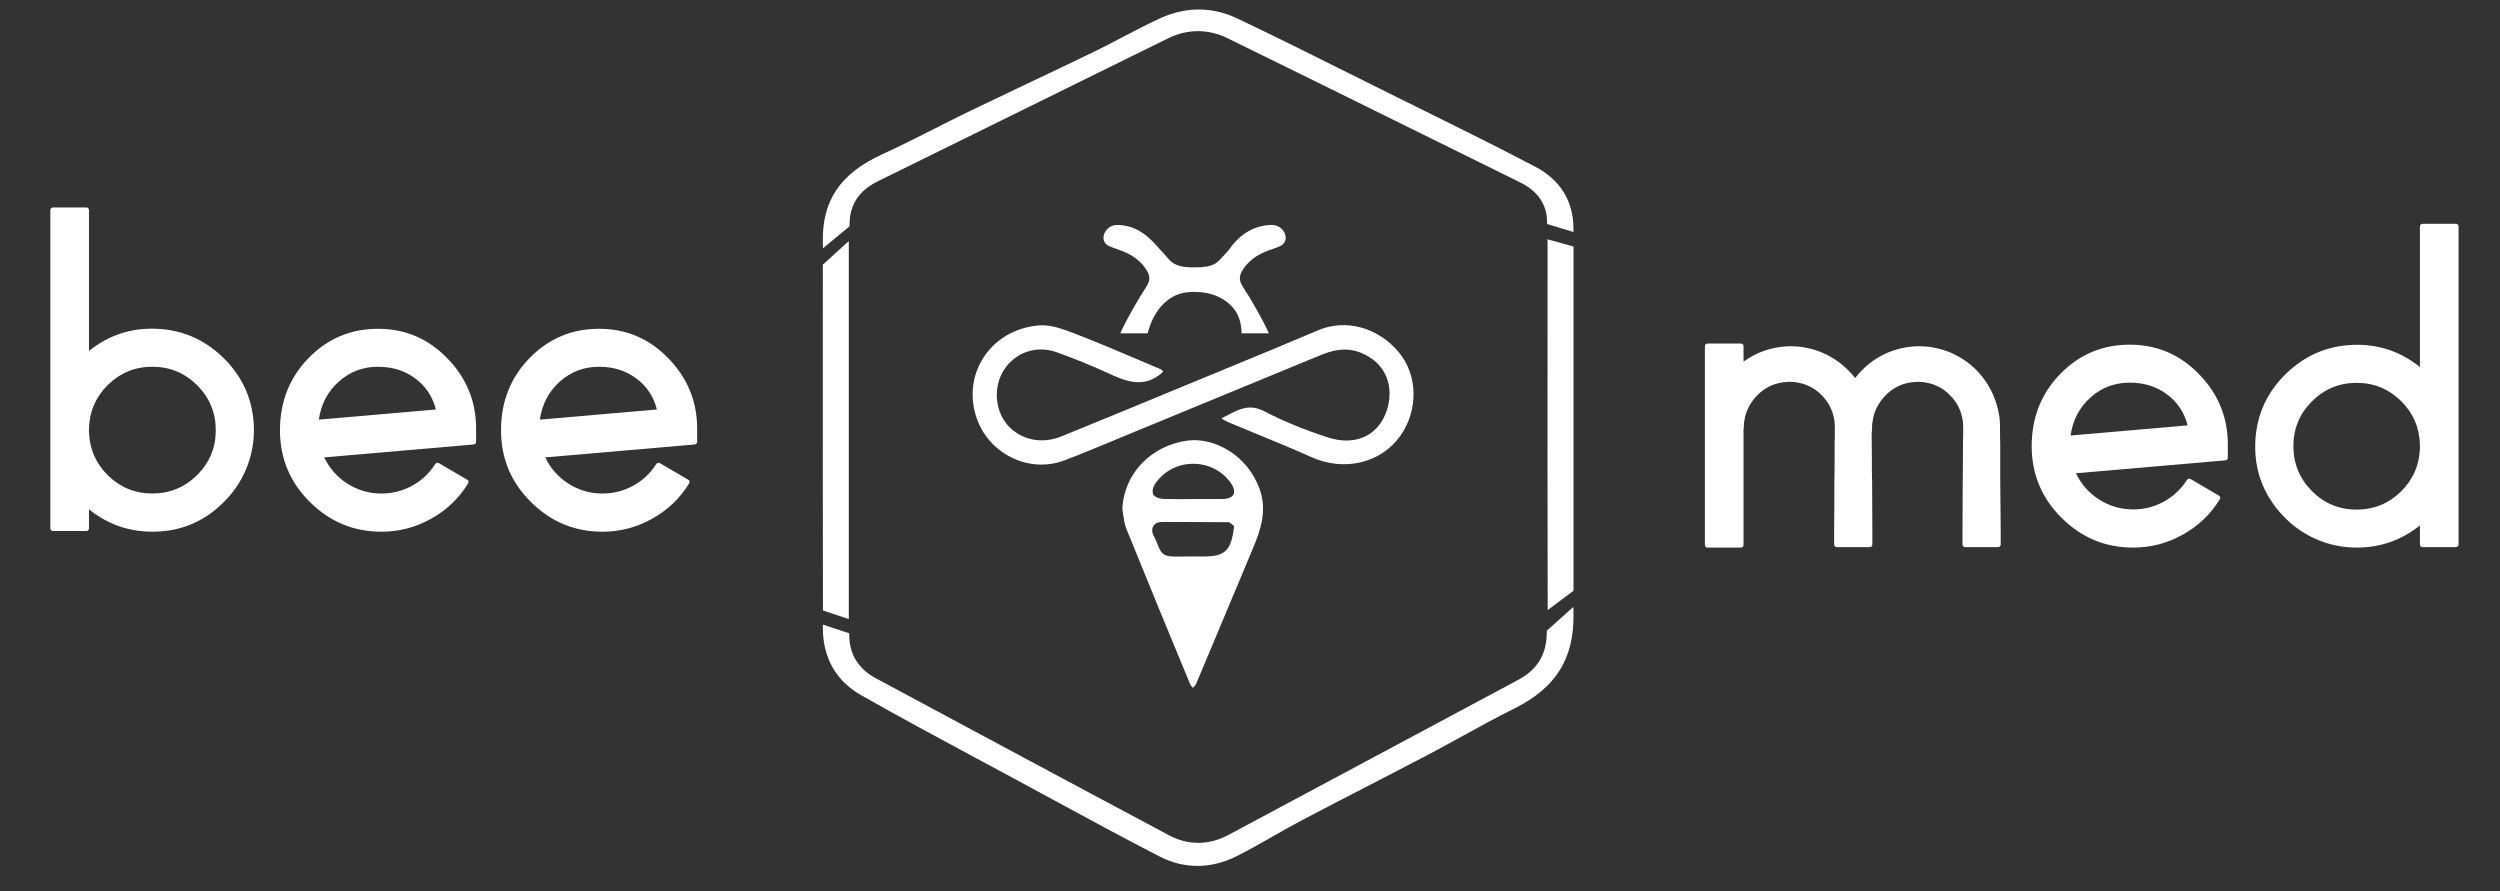 <?xml version="1.0" encoding="UTF-8" standalone="no"?>
<!DOCTYPE svg PUBLIC "-//W3C//DTD SVG 1.1//EN" "http://www.w3.org/Graphics/SVG/1.1/DTD/svg11.dtd">
<svg width="100%" height="100%" viewBox="0 0 1018 363" version="1.1" xmlns="http://www.w3.org/2000/svg" xmlns:xlink="http://www.w3.org/1999/xlink" xml:space="preserve" xmlns:serif="http://www.serif.com/" style="fill-rule:evenodd;clip-rule:evenodd;stroke-linejoin:round;stroke-miterlimit:2;">
    <rect x="0" y="0" width="1018" height="363" fill="#333333" stroke="none"/>
    <g id="Artboard1" transform="matrix(1,0,0,1,9.332,-143.444)">
        <rect x="-9.332" y="143.444" width="1017.68" height="362.285" style="fill:none;"/>
        <g id="Layer-1" serif:id="Layer 1" transform="matrix(1,0,0,1,0.668,0.444)">
            <g transform="matrix(3.739,0,0,3.739,559.828,321.091)">
                <path d="M0,-9.191C-2.259,-11.964 -5.821,-12.955 -8.864,-11.657C-12.229,-10.222 -15.658,-8.809 -18.976,-7.444L-19.341,-7.293C-20.296,-6.9 -21.251,-6.506 -22.206,-6.112L-25.13,-4.903C-28.952,-3.322 -32.904,-1.687 -36.814,-0.103C-38.43,0.551 -40.146,0.45 -41.528,-0.38C-42.835,-1.165 -43.646,-2.472 -43.813,-4.059C-43.996,-5.824 -43.309,-7.504 -41.971,-8.552C-40.641,-9.594 -38.934,-9.851 -37.284,-9.257C-35.385,-8.573 -33.571,-7.836 -31.896,-7.066C-30.027,-6.207 -28.094,-5.319 -26.139,-6.794C-25.996,-6.901 -25.857,-7.034 -25.723,-7.168C-25.824,-7.285 -25.919,-7.385 -25.999,-7.419L-27.477,-8.048C-30.072,-9.156 -32.756,-10.301 -35.428,-11.329C-36.63,-11.792 -37.799,-12.207 -38.889,-12.207C-38.991,-12.207 -39.094,-12.204 -39.194,-12.196C-41.861,-11.992 -44.133,-10.638 -45.424,-8.483C-46.688,-6.374 -46.822,-3.82 -45.792,-1.475C-44.624,1.182 -41.885,2.968 -38.975,2.968C-38.125,2.968 -37.296,2.817 -36.512,2.519C-34.676,1.821 -32.83,1.054 -31.046,0.312L-30.975,0.282C-30.387,0.038 -29.801,-0.206 -29.213,-0.448C-25.678,-1.904 -22.145,-3.361 -18.61,-4.819L-18.124,-5.02C-14.968,-6.321 -11.813,-7.623 -8.656,-8.923C-7.337,-9.466 -5.889,-9.88 -4.243,-9.232C-2.911,-8.709 -1.944,-7.819 -1.446,-6.66C-0.924,-5.443 -0.945,-3.954 -1.504,-2.573C-2.529,-0.042 -4.96,0.94 -7.847,-0.01C-10.485,-0.877 -12.725,-1.801 -14.694,-2.834C-16.313,-3.683 -17.472,-3.069 -18.814,-2.356C-19,-2.258 -19.189,-2.158 -19.382,-2.06C-19.166,-1.923 -18.945,-1.784 -18.729,-1.693C-17.642,-1.234 -16.505,-0.767 -15.503,-0.355C-13.564,0.442 -11.559,1.266 -9.605,2.144C-6.002,3.764 -2.008,2.812 0.106,-0.171C2.06,-2.924 2.015,-6.718 0,-9.191" style="fill:white;fill-rule:nonzero;"/>
            </g>
            <g transform="matrix(3.739,0,0,3.739,492.358,385.533)">
                <path d="M0,-7.197C-0.322,-4.864 -1.002,-4.26 -3.307,-4.26C-3.455,-4.263 -3.594,-4.263 -3.73,-4.263L-3.998,-4.262C-4.496,-4.265 -5.021,-4.267 -5.531,-4.259C-5.801,-4.255 -6.034,-4.251 -6.237,-4.251C-7.436,-4.251 -7.842,-4.403 -8.223,-5.411C-8.318,-5.665 -8.449,-6.011 -8.684,-6.448C-8.909,-6.869 -8.934,-7.269 -8.75,-7.574C-8.629,-7.777 -8.367,-8.02 -7.807,-8.02L-6.901,-8.021C-4.667,-8.021 -2.517,-8.009 -0.706,-7.996L-0.506,-7.994L-0.339,-7.884C-0.312,-7.864 -0.271,-7.833 -0.235,-7.804L0.051,-7.567L0,-7.197ZM-8.473,-12.302C-7.473,-13.65 -5.943,-14.401 -4.281,-14.354C-2.632,-14.319 -1.157,-13.519 -0.236,-12.158C-0.195,-12.098 0.164,-11.551 0.014,-11.108L-0.026,-10.99L-0.107,-10.893C-0.396,-10.551 -0.996,-10.527 -1.064,-10.525C-1.89,-10.509 -2.734,-10.51 -3.479,-10.512L-3.535,-10.513C-3.825,-10.513 -4.115,-10.514 -4.406,-10.514C-4.676,-10.514 -4.946,-10.513 -5.217,-10.511L-5.365,-10.51C-5.626,-10.51 -5.891,-10.509 -6.156,-10.509C-6.741,-10.509 -7.212,-10.514 -7.639,-10.526C-7.857,-10.532 -8.336,-10.606 -8.6,-10.84L-8.77,-10.99L-8.813,-11.214C-8.885,-11.582 -8.674,-12.031 -8.473,-12.302M2.845,-11.541C1.528,-15.343 -2.17,-17.245 -4.983,-16.887C-9.016,-16.374 -12.012,-13.219 -12.122,-9.378C-12.08,-9.149 -12.047,-8.918 -12.018,-8.714C-11.95,-8.237 -11.883,-7.754 -11.717,-7.346C-9.32,-1.418 -6.852,4.558 -4.752,9.621C-4.694,9.761 -4.581,9.897 -4.445,10.048C-4.29,9.889 -4.141,9.726 -4.074,9.57C-2.625,6.145 -1.136,2.582 0.178,-0.562L0.771,-1.982C1.219,-3.053 1.667,-4.124 2.116,-5.195C2.927,-7.131 3.65,-9.216 2.845,-11.541" style="fill:white;fill-rule:nonzero;"/>
            </g>
            <g transform="matrix(3.739,0,0,3.739,440.744,270.61)">
                <path d="M0,-7.474C0.08,-7.359 0.746,-7.113 1.042,-7.015C2.186,-6.637 3.47,-6.068 4.318,-4.715C4.734,-4.051 4.718,-3.546 4.258,-2.853C3.509,-1.727 2.013,0.866 1.455,2.172L4.435,2.172C5.047,-0.23 6.542,-2.001 8.598,-2.278C8.599,-2.278 8.601,-2.278 8.602,-2.279C8.753,-2.299 8.906,-2.313 9.064,-2.324C9.1,-2.326 9.136,-2.327 9.172,-2.329C9.295,-2.336 9.419,-2.34 9.545,-2.341C11.441,-2.327 13.033,-1.645 14.018,-0.242C14.429,0.428 14.658,1.238 14.658,2.172L17.637,2.172C17.08,0.866 15.584,-1.727 14.835,-2.853C14.375,-3.546 14.357,-4.051 14.774,-4.715C15.623,-6.068 16.907,-6.637 18.051,-7.015C18.347,-7.113 19.013,-7.359 19.093,-7.474C19.948,-8.107 19.242,-9.646 17.953,-9.63C15.691,-9.601 14.204,-8.264 13.252,-6.889L13.221,-6.844C12.282,-5.861 12.052,-5.324 10.934,-5.113C10.924,-5.111 10.914,-5.109 10.903,-5.107C10.552,-5.044 10.111,-5.012 9.539,-5.008C9.162,-5.011 8.845,-5.025 8.574,-5.05C7.777,-5.138 7.316,-5.361 6.955,-5.671C6.703,-5.91 6.472,-6.219 6.109,-6.605L5.841,-6.889C4.746,-8.162 3.4,-9.601 1.14,-9.63C-0.149,-9.646 -0.857,-8.107 0,-7.474" style="fill:white;fill-rule:nonzero;"/>
            </g>
            <g transform="matrix(3.739,0,0,3.739,335.947,154.605)">
                <path d="M0,21.542L0,21.405C-0.01,19.188 0.991,17.661 3.148,16.603C8.139,14.153 13.199,11.657 18.127,9.228L20.442,8.086C25.188,5.745 29.936,3.404 34.687,1.071C36.795,0.035 39.063,0.027 41.146,1.049C48.506,4.655 55.96,8.335 63.172,11.895L71.209,15.861L71.805,16.158C72.18,16.349 72.563,16.542 72.937,16.716C74.913,17.642 75.959,19.149 75.962,21.076L75.962,21.29L78.837,22.163L78.835,21.773C78.829,18.799 77.396,16.477 74.688,15.059C70.52,12.873 66.229,10.752 62.03,8.676C60.669,8.003 59.326,7.34 57.986,6.673L54.498,4.933C50.479,2.926 46.322,0.851 42.161,-1.122C39.484,-2.39 36.592,-2.383 33.795,-1.101C32.446,-0.482 31.119,0.213 29.779,0.916C28.799,1.432 27.686,2.016 26.584,2.551C24.239,3.687 21.832,4.829 19.696,5.842L18.832,6.252C16.986,7.127 15.026,8.059 13.123,8.979C11.859,9.589 10.586,10.234 9.328,10.872C7.451,11.822 5.51,12.805 3.551,13.701C-1.031,15.796 -3.023,18.769 -2.912,23.34L-2.896,23.932L0,21.542Z" style="fill:white;fill-rule:nonzero;"/>
            </g>
            <g transform="matrix(3.739,0,0,3.739,619.837,485.882)">
                <path d="M0,-23.011L0,-22.882C0.01,-20.457 -0.994,-18.79 -3.157,-17.636C-8.622,-14.721 -14.174,-11.747 -19.54,-8.869L-20.492,-8.361C-25.226,-5.824 -29.957,-3.289 -34.694,-0.761C-36.798,0.362 -39.063,0.369 -41.138,-0.737C-48.529,-4.674 -56.019,-8.69 -63.259,-12.573L-71.872,-17.197C-72.224,-17.389 -72.579,-17.584 -72.928,-17.761C-74.911,-18.77 -75.96,-20.417 -75.962,-22.526L-75.962,-22.734L-78.837,-23.682L-78.835,-23.282C-78.829,-20.065 -77.398,-17.551 -74.697,-16.013C-70.534,-13.642 -66.241,-11.335 -62.04,-9.076L-61.534,-8.807C-60.347,-8.168 -59.169,-7.535 -57.995,-6.901C-57.011,-6.368 -56.024,-5.835 -55.042,-5.301L-54.398,-4.951C-50.407,-2.786 -46.279,-0.548 -42.171,1.568C-40.837,2.256 -39.45,2.598 -38.048,2.598C-36.63,2.598 -35.195,2.248 -33.786,1.547C-32.414,0.861 -31.07,0.094 -29.759,-0.654C-28.724,-1.243 -27.65,-1.855 -26.575,-2.422C-24.193,-3.677 -21.744,-4.939 -19.584,-6.052L-18.823,-6.444C-16.979,-7.395 -15.019,-8.407 -13.114,-9.407C-11.853,-10.071 -10.576,-10.772 -9.286,-11.482C-7.418,-12.51 -5.484,-13.573 -3.543,-14.537C1.033,-16.811 3.023,-20.032 2.911,-24.984L2.896,-25.609L0,-23.011Z" style="fill:white;fill-rule:nonzero;"/>
            </g>
            <g transform="matrix(3.739,0,0,3.739,325.108,244.645)">
                <path d="M0,39.302L2.814,40.235L2.814,-0.933L-0.013,1.639L-0.016,10.011C-0.02,18.638 -0.022,30.182 0,39.095L0,39.302Z" style="fill:white;fill-rule:nonzero;"/>
            </g>
            <g transform="matrix(3.739,0,0,3.739,620.158,352.859)">
                <path d="M0,-19.75C-0.004,-10.869 -0.008,0.564 0.016,9.74L0.018,10.313L2.83,8.208L2.83,-29.28L0.004,-30.063L0,-19.75Z" style="fill:white;fill-rule:nonzero;"/>
            </g>
            <g transform="matrix(3.739,0,0,3.739,52.001,243.018)">
                <path d="M0,26.996C1.902,26.996 3.535,26.324 4.896,24.978C6.242,23.633 6.916,22.009 6.916,20.105C6.916,18.203 6.242,16.57 4.896,15.208C3.535,13.863 1.902,13.19 0,13.19C-1.871,13.19 -3.479,13.847 -4.824,15.159C-6.152,16.472 -6.842,18.063 -6.892,19.934L-6.892,20.253C-6.842,22.123 -6.152,23.715 -4.824,25.027C-3.479,26.34 -1.871,26.996 0,26.996M0.467,9.056C3.272,9.171 5.692,10.221 7.728,12.206C9.762,14.191 10.869,16.579 11.049,19.367C11.147,20.942 10.926,22.46 10.385,23.92C9.859,25.331 9.08,26.578 8.047,27.661C5.864,29.991 3.183,31.155 0,31.155C-2.576,31.155 -4.873,30.343 -6.892,28.719L-6.892,30.762C-6.892,30.975 -6.998,31.081 -7.211,31.081L-10.779,31.081C-10.992,31.081 -11.1,30.975 -11.1,30.762L-11.1,-3.839C-11.1,-4.052 -10.992,-4.159 -10.779,-4.159L-7.211,-4.159C-6.998,-4.159 -6.892,-4.052 -6.892,-3.839L-6.892,11.468C-4.742,9.745 -2.289,8.941 0.467,9.056" style="fill:white;fill-rule:nonzero;"/>
            </g>
            <g transform="matrix(3.739,0,0,3.739,167.491,326.604)">
                <path d="M0,-4.511C-0.36,-5.922 -1.106,-7.046 -2.238,-7.883C-3.371,-8.736 -4.725,-9.162 -6.299,-9.162C-7.957,-9.162 -9.383,-8.621 -10.582,-7.538C-11.779,-6.471 -12.5,-5.094 -12.748,-3.404L0,-4.511ZM-6.226,-13.297C-3.289,-13.28 -0.787,-12.198 1.28,-10.048C3.348,-7.915 4.381,-5.372 4.381,-2.419L4.381,-1.017C4.381,-0.82 4.283,-0.713 4.086,-0.697L-12.156,0.706C-11.599,1.887 -10.763,2.839 -9.646,3.561C-8.515,4.283 -7.275,4.643 -5.931,4.643C-4.75,4.643 -3.642,4.364 -2.607,3.807C-1.559,3.233 -0.722,2.453 -0.098,1.469C0.017,1.288 0.164,1.247 0.346,1.346L3.373,3.118C3.568,3.216 3.609,3.364 3.496,3.561C2.494,5.185 1.148,6.465 -0.541,7.4C-2.215,8.335 -4.011,8.802 -5.931,8.802C-8.965,8.802 -11.565,7.719 -13.731,5.554C-15.896,3.405 -16.979,0.804 -16.979,-2.247C-16.979,-5.364 -15.938,-7.989 -13.854,-10.122C-11.771,-12.255 -9.229,-13.313 -6.226,-13.297" style="fill:white;fill-rule:nonzero;"/>
            </g>
            <g transform="matrix(3.739,0,0,3.739,257.496,326.604)">
                <path d="M0,-4.511C-0.36,-5.922 -1.106,-7.046 -2.239,-7.883C-3.371,-8.736 -4.726,-9.162 -6.3,-9.162C-7.957,-9.162 -9.384,-8.621 -10.582,-7.538C-11.78,-6.471 -12.501,-5.094 -12.748,-3.404L0,-4.511ZM-6.226,-13.297C-3.29,-13.28 -0.787,-12.198 1.28,-10.048C3.347,-7.915 4.381,-5.372 4.381,-2.419L4.381,-1.017C4.381,-0.82 4.282,-0.713 4.085,-0.697L-12.157,0.706C-11.599,1.887 -10.763,2.839 -9.646,3.561C-8.515,4.283 -7.276,4.643 -5.931,4.643C-4.75,4.643 -3.642,4.364 -2.608,3.807C-1.56,3.233 -0.722,2.453 -0.099,1.469C0.017,1.288 0.164,1.247 0.345,1.346L3.372,3.118C3.567,3.216 3.608,3.364 3.495,3.561C2.494,5.185 1.147,6.465 -0.541,7.4C-2.215,8.335 -4.011,8.802 -5.931,8.802C-8.966,8.802 -11.565,7.719 -13.731,5.554C-15.897,3.405 -16.979,0.804 -16.979,-2.247C-16.979,-5.364 -15.938,-7.989 -13.854,-10.122C-11.771,-12.255 -9.229,-13.313 -6.226,-13.297" style="fill:white;fill-rule:nonzero;"/>
            </g>
            <g transform="matrix(3.739,0,0,3.739,804.495,309.847)">
                <path d="M0,7.803C0.018,9.836 0.033,11.534 0.05,12.897L0.05,14.644C0.05,14.858 -0.058,14.963 -0.271,14.963L-3.789,14.963C-4.003,14.963 -4.108,14.858 -4.108,14.644L-4.108,12.897L-4.085,7.803C-4.085,7.278 -4.077,6.458 -4.061,5.342L-4.061,3.989C-4.061,3.48 -4.052,3.011 -4.035,2.586L-4.035,1.871L-4.061,1.355C-4.093,1.011 -4.167,0.665 -4.28,0.322C-4.512,-0.367 -4.881,-0.974 -5.389,-1.499C-5.881,-2.041 -6.472,-2.444 -7.161,-2.705C-7.488,-2.838 -7.834,-2.927 -8.193,-2.976L-8.316,-3.002C-8.384,-3.002 -8.425,-3.01 -8.439,-3.026L-8.687,-3.026L-8.884,-3.051L-8.981,-3.051L-9.104,-3.026L-9.229,-3.026C-10.557,-2.961 -11.673,-2.444 -12.575,-1.475C-12.92,-1.114 -13.207,-0.703 -13.437,-0.244C-13.617,0.116 -13.748,0.486 -13.83,0.863C-13.862,1.044 -13.888,1.192 -13.903,1.305L-13.929,1.38L-13.929,1.453L-13.953,1.576L-13.953,1.921L-14.002,2.709C-13.985,3.43 -13.978,4.324 -13.978,5.39L-13.978,6.646C-13.962,7.106 -13.953,7.491 -13.953,7.803C-13.953,9.836 -13.944,11.534 -13.929,12.897L-13.929,14.644C-13.929,14.858 -14.035,14.963 -14.248,14.963L-17.768,14.963C-17.98,14.963 -18.088,14.858 -18.088,14.644L-18.088,12.897C-18.07,11.534 -18.062,9.836 -18.062,7.803C-18.047,7.278 -18.038,6.458 -18.038,5.342L-18.038,3.989C-18.021,3.48 -18.014,3.011 -18.014,2.586L-18.014,1.871L-18.038,1.355C-18.07,1.011 -18.146,0.665 -18.26,0.322C-18.488,-0.367 -18.857,-0.974 -19.367,-1.499C-19.858,-2.041 -20.451,-2.444 -21.139,-2.705C-21.468,-2.838 -21.812,-2.927 -22.173,-2.976L-22.296,-3.002C-22.361,-3.002 -22.402,-3.01 -22.419,-3.026L-22.666,-3.026L-22.861,-3.051L-22.96,-3.051L-23.207,-3.026C-24.536,-2.961 -25.651,-2.444 -26.553,-1.475C-26.897,-1.114 -27.185,-0.703 -27.415,-0.244C-27.595,0.116 -27.727,0.486 -27.809,0.863C-27.841,1.044 -27.867,1.192 -27.882,1.305L-27.907,1.38L-27.907,1.576C-27.923,1.723 -27.932,1.839 -27.932,1.921L-27.957,2.217L-27.957,14.694C-27.957,14.907 -28.062,15.013 -28.275,15.013L-31.844,15.013C-32.058,15.013 -32.165,14.907 -32.165,14.694L-32.165,-6.889C-32.165,-7.102 -32.058,-7.21 -31.844,-7.21L-28.275,-7.21C-28.062,-7.21 -27.957,-7.102 -27.957,-6.889L-27.957,-5.24C-27.562,-5.519 -27.193,-5.748 -26.849,-5.929C-25.799,-6.47 -24.675,-6.79 -23.477,-6.889L-23.01,-6.913L-22.566,-6.913C-22.535,-6.913 -22.468,-6.905 -22.37,-6.889L-22.099,-6.889C-22.034,-6.872 -21.952,-6.864 -21.853,-6.864L-21.631,-6.841C-20.992,-6.741 -20.369,-6.586 -19.761,-6.372C-18.515,-5.896 -17.432,-5.192 -16.513,-4.257C-16.267,-4.01 -16.027,-3.739 -15.799,-3.445C-15.65,-3.64 -15.495,-3.829 -15.331,-4.01C-14.626,-4.798 -13.806,-5.437 -12.87,-5.929C-11.819,-6.47 -10.695,-6.79 -9.499,-6.889L-9.03,-6.913L-8.588,-6.913C-8.556,-6.913 -8.489,-6.905 -8.392,-6.889L-8.121,-6.889C-8.056,-6.872 -7.973,-6.864 -7.875,-6.864L-7.652,-6.841C-7.014,-6.741 -6.39,-6.586 -5.783,-6.372C-4.536,-5.896 -3.453,-5.192 -2.534,-4.257C-1.616,-3.304 -0.942,-2.205 -0.517,-0.958C-0.304,-0.351 -0.154,0.272 -0.073,0.911C-0.041,1.223 -0.023,1.544 -0.023,1.871L-0.023,2.586C-0.023,3.011 -0.017,3.48 0,3.989L0,7.803Z" style="fill:white;fill-rule:nonzero;"/>
            </g>
            <g transform="matrix(3.739,0,0,3.739,880.788,333.071)">
                <path d="M0,-4.511C-0.36,-5.922 -1.106,-7.046 -2.239,-7.883C-3.371,-8.736 -4.725,-9.162 -6.3,-9.162C-7.957,-9.162 -9.385,-8.621 -10.582,-7.538C-11.778,-6.471 -12.501,-5.094 -12.747,-3.404L0,-4.511ZM-6.226,-13.297C-3.289,-13.28 -0.787,-12.198 1.28,-10.048C3.348,-7.915 4.381,-5.372 4.381,-2.419L4.381,-1.017C4.381,-0.82 4.282,-0.713 4.085,-0.697L-12.157,0.706C-11.6,1.887 -10.763,2.839 -9.646,3.561C-8.515,4.283 -7.275,4.643 -5.931,4.643C-4.749,4.643 -3.642,4.364 -2.607,3.807C-1.559,3.233 -0.722,2.453 -0.099,1.469C0.018,1.288 0.164,1.247 0.345,1.346L3.372,3.118C3.568,3.217 3.609,3.364 3.495,3.561C2.494,5.185 1.148,6.465 -0.541,7.4C-2.215,8.335 -4.011,8.802 -5.931,8.802C-8.966,8.802 -11.565,7.719 -13.73,5.554C-15.896,3.405 -16.979,0.804 -16.979,-2.247C-16.979,-5.364 -15.938,-7.989 -13.854,-10.122C-11.771,-12.255 -9.229,-13.313 -6.226,-13.297" style="fill:white;fill-rule:nonzero;"/>
            </g>
            <g transform="matrix(3.739,0,0,3.739,975.394,275.986)">
                <path d="M0,12.871C-0.049,11.001 -0.738,9.41 -2.066,8.097C-3.412,6.785 -5.021,6.128 -6.891,6.128C-8.794,6.128 -10.418,6.801 -11.763,8.146C-13.107,9.492 -13.781,11.116 -13.781,13.018C-13.781,14.922 -13.107,16.554 -11.763,17.916C-10.418,19.261 -8.794,19.934 -6.891,19.934C-5.021,19.934 -3.412,19.278 -2.066,17.965C-0.738,16.653 -0.049,15.061 0,13.191L0,12.871ZM0,-10.877C0,-11.09 0.106,-11.197 0.32,-11.197L3.89,-11.197C4.103,-11.197 4.208,-11.09 4.208,-10.877L4.208,23.699C4.208,23.913 4.103,24.019 3.89,24.019L0.32,24.019C0.106,24.019 0,23.913 0,23.699L0,21.657C-2.018,23.266 -4.313,24.068 -6.891,24.068C-8.449,24.068 -9.934,23.757 -11.345,23.133C-12.707,22.526 -13.896,21.682 -14.913,20.6C-17.11,18.269 -18.111,15.504 -17.915,12.305C-17.734,9.516 -16.628,7.129 -14.593,5.143C-12.559,3.159 -10.139,2.109 -7.333,1.994C-4.594,1.879 -2.148,2.683 0,4.405L0,-10.877Z" style="fill:white;fill-rule:nonzero;"/>
            </g>
        </g>
    </g>
</svg>
